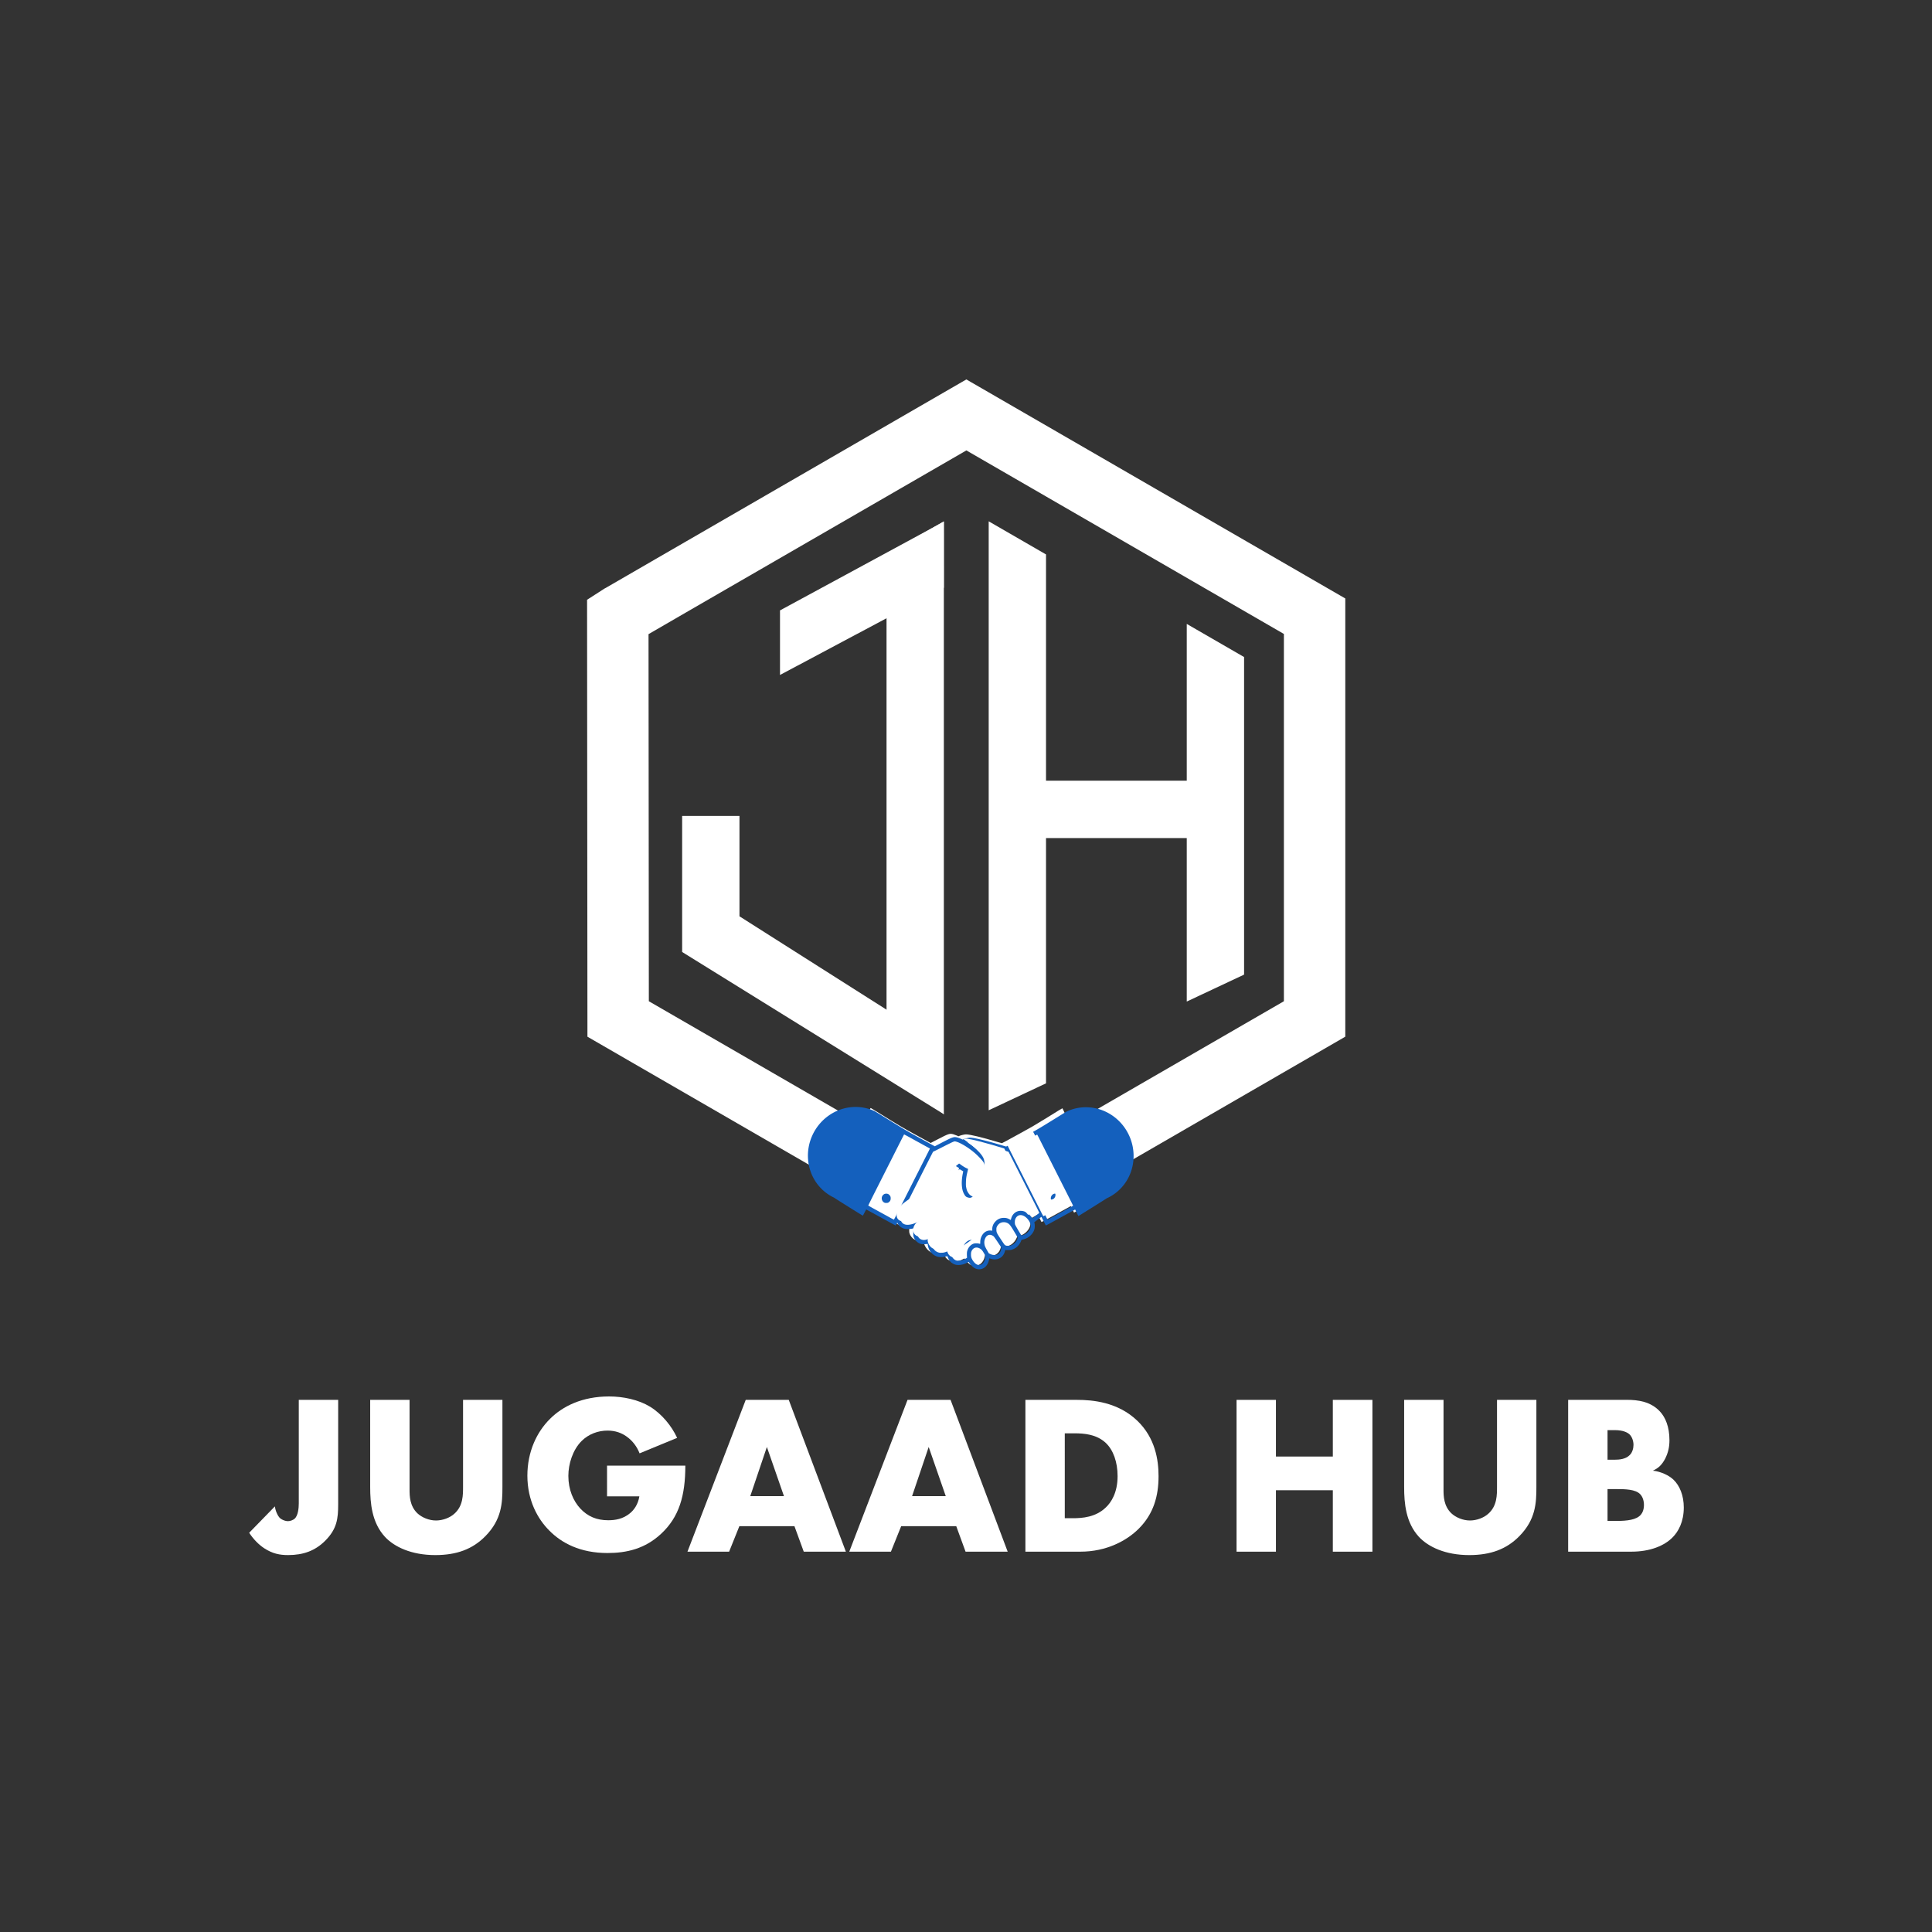 <?xml version="1.0" encoding="UTF-8" standalone="no"?>
<!-- Created with Inkscape (http://www.inkscape.org/) -->

<svg
   xmlns:dc="http://purl.org/dc/elements/1.1/"
   xmlns:cc="http://creativecommons.org/ns#"
   xmlns:rdf="http://www.w3.org/1999/02/22-rdf-syntax-ns#"
   xmlns:svg="http://www.w3.org/2000/svg"
   xmlns="http://www.w3.org/2000/svg"
   xmlns:sodipodi="http://sodipodi.sourceforge.net/DTD/sodipodi-0.dtd"
   xmlns:inkscape="http://www.inkscape.org/namespaces/inkscape"
   width="512"
   height="512"
   viewBox="0 0 135.467 135.467"
   version="1.1"
   id="svg8"
   inkscape:version="0.92.3 (2405546, 2018-03-11)"
   sodipodi:docname="logo-jugaadhub.svg"
   inkscape:export-filename="D:\Jugaad Hub\Mobile App\app_icon4a.png"
   inkscape:export-xdpi="96"
   inkscape:export-ydpi="96">
  <rect x="0" y="0" width="135.467" height="135.467" fill="#333333" stroke="none"/>
  <defs
     id="defs2">
    <inkscape:perspective
       sodipodi:type="inkscape:persp3d"
       inkscape:vp_x="0 : 160.625 : 1"
       inkscape:vp_y="0 : 1000 : 0"
       inkscape:vp_z="1250 : 160.625 : 1"
       inkscape:persp3d-origin="625 : 107.08333 : 1"
       id="perspective30" />
    <inkscape:perspective
       sodipodi:type="inkscape:persp3d"
       inkscape:vp_x="0 : 160.625 : 1"
       inkscape:vp_y="0 : 1000 : 0"
       inkscape:vp_z="1250 : 160.625 : 1"
       inkscape:persp3d-origin="625 : 107.08333 : 1"
       id="perspective30-0" />
    <inkscape:perspective
       id="perspective30-7"
       inkscape:persp3d-origin="625 : 107.08333 : 1"
       inkscape:vp_z="1250 : 160.625 : 1"
       inkscape:vp_y="0 : 1000 : 0"
       inkscape:vp_x="0 : 160.625 : 1"
       sodipodi:type="inkscape:persp3d" />
    <inkscape:perspective
       id="perspective30-0-4"
       inkscape:persp3d-origin="625 : 107.08333 : 1"
       inkscape:vp_z="1250 : 160.625 : 1"
       inkscape:vp_y="0 : 1000 : 0"
       inkscape:vp_x="0 : 160.625 : 1"
       sodipodi:type="inkscape:persp3d" />
  </defs>
  <sodipodi:namedview
     id="base"
     pagecolor="#ffffff"
     bordercolor="#666666"
     borderopacity="1.0"
     inkscape:pageopacity="0.0"
     inkscape:pageshadow="2"
     inkscape:zoom="0.88422593"
     inkscape:cx="264.55654"
     inkscape:cy="188.42633"
     inkscape:document-units="px"
     inkscape:current-layer="layer1"
     showgrid="false"
     units="px"
     inkscape:window-width="1600"
     inkscape:window-height="837"
     inkscape:window-x="-8"
     inkscape:window-y="-8"
     inkscape:window-maximized="1"
     showguides="false" />
  <g
     inkscape:label="Layer 1"
     inkscape:groupmode="layer"
     id="layer1"
     transform="translate(0,-161.533)">
    <g
       transform="translate(134.751,-44.104)"
       id="g4630" />
    <g
       aria-label="m"
       style="font-style:normal;font-weight:normal;font-size:47.341px;line-height:29.588px;font-family:sans-serif;letter-spacing:0px;word-spacing:0px;fill:#000000;fill-opacity:1;stroke:none;stroke-width:0.265"
       id="text4834"
       transform="translate(116.529,13.77)" />
    <g
       aria-label="m"
       style="font-style:normal;font-weight:normal;font-size:47.341px;line-height:29.588px;font-family:sans-serif;letter-spacing:0px;word-spacing:0px;fill:#75a12e;fill-opacity:1;stroke:none;stroke-width:0.269"
       id="g876"
       transform="matrix(-0.982,0.047,-0.047,-0.985,192.139,126.093)" />
    <g
       transform="matrix(0.959,0.047,0.532,-0.985,66.98,117.898)"
       id="g911"
       style="font-style:normal;font-weight:normal;font-size:47.341px;line-height:29.588px;font-family:sans-serif;letter-spacing:0px;word-spacing:0px;fill:#75a12e;fill-opacity:1;stroke:none;stroke-width:0.269"
       aria-label="m" />
    <path
       style="opacity:0;fill:#ffffff;fill-opacity:1;stroke:none;stroke-width:0.529;stroke-linecap:round;stroke-linejoin:miter;stroke-miterlimit:4;stroke-dasharray:none;stroke-opacity:1;paint-order:normal"
       d="m 26.458,161.533 h 82.55 c 14.658,0 26.458,11.8 26.458,26.458 v 82.55 c 0,14.658 -11.8,26.458 -26.458,26.458 H 26.458 C 11.8,297 1.5624995e-8,285.2 1.5624995e-8,270.542 V 187.992 C 1.5624995e-8,173.334 11.8,161.533 26.458,161.533 Z"
       id="rect872" />
    <g
       id="g896"
       transform="matrix(0.979,0,0,0.979,1.456,2.878)"
       style="stroke-width:1.022">
      <g
         style="stroke-width:1.089"
         transform="matrix(0.938,0,0,0.938,3.648,15.612)"
         id="g869">
        <path
           id="path1196"
           style="color:#000000;font-style:normal;font-variant:normal;font-weight:normal;font-stretch:normal;font-size:medium;line-height:normal;font-family:sans-serif;font-variant-ligatures:normal;font-variant-position:normal;font-variant-caps:normal;font-variant-numeric:normal;font-variant-alternates:normal;font-feature-settings:normal;text-indent:0;text-align:start;text-decoration:none;text-decoration-line:none;text-decoration-style:solid;text-decoration-color:#000000;letter-spacing:normal;word-spacing:normal;text-transform:none;writing-mode:lr-tb;direction:ltr;text-orientation:mixed;dominant-baseline:auto;baseline-shift:baseline;text-anchor:start;white-space:normal;shape-padding:0;clip-rule:nonzero;display:inline;overflow:visible;visibility:visible;opacity:1;isolation:auto;mix-blend-mode:normal;color-interpolation:sRGB;color-interpolation-filters:linearRGB;solid-color:#000000;solid-opacity:1;vector-effect:none;fill:#ffffff;fill-opacity:1;fill-rule:nonzero;stroke:none;stroke-width:1.441;stroke-linecap:butt;stroke-linejoin:miter;stroke-miterlimit:4;stroke-dasharray:none;stroke-dashoffset:0;stroke-opacity:1;color-rendering:auto;image-rendering:auto;shape-rendering:auto;text-rendering:auto;enable-background:accumulate"
           d="m 68.314,190.518 12.121,7.006 12.123,7.008 v 14.023 14.021 L 80.436,239.584 68.314,246.592 56.191,239.584 l -12.123,-7.008 -0.012,-14.01 -0.012,-14.018 c 0.012,-0.007 0.017,-0.01 0.029,-0.018 0.683,-0.396 1.663,-0.965 2.869,-1.662 2.411,-1.395 5.722,-3.308 9.35,-5.404 z m -0.002,-5.42 -0.33,0.191 -0.842,0.486 -13.191,7.625 c -3.628,2.097 -6.939,4.011 -9.352,5.406 -1.206,0.698 -2.187,1.266 -2.871,1.662 -0.342,0.198 -0.612,0.353 -0.797,0.461 -0.066,0.039 -0.109,0.064 -0.154,0.09 -0.023,0.011 -0.048,0.023 -0.055,0.027 -0.022,0.012 -0.029,0.017 -0.043,0.025 -0.027,0.017 -0.066,0.042 -0.131,0.084 l -0.303,0.195 -0.891,0.572 0.014,16.646 0.014,16.717 14.467,8.361 14.467,8.363 14.467,-8.363 14.465,-8.363 V 218.555 201.822 L 82.779,193.461 Z"
           inkscape:connector-curvature="0"
           inkscape:export-xdpi="480"
           inkscape:export-ydpi="480" />
        <g
           id="g1130"
           style="fill:#ffffff;fill-opacity:1;stroke-width:1.089"
           inkscape:export-xdpi="480"
           inkscape:export-ydpi="480">
          <path
             id="path1227"
             d="m 70.018,195.932 v 0.865 44.105 l 4.377,-2.057 v -40.385 z"
             style="color:#000000;font-style:normal;font-variant:normal;font-weight:normal;font-stretch:normal;font-size:medium;line-height:normal;font-family:sans-serif;font-variant-ligatures:normal;font-variant-position:normal;font-variant-caps:normal;font-variant-numeric:normal;font-variant-alternates:normal;font-feature-settings:normal;text-indent:0;text-align:start;text-decoration:none;text-decoration-line:none;text-decoration-style:solid;text-decoration-color:#000000;letter-spacing:normal;word-spacing:normal;text-transform:none;writing-mode:lr-tb;direction:ltr;text-orientation:mixed;dominant-baseline:auto;baseline-shift:baseline;text-anchor:start;white-space:normal;shape-padding:0;clip-rule:nonzero;display:inline;overflow:visible;visibility:visible;opacity:1;isolation:auto;mix-blend-mode:normal;color-interpolation:sRGB;color-interpolation-filters:linearRGB;solid-color:#000000;solid-opacity:1;vector-effect:none;fill:#ffffff;fill-opacity:1;fill-rule:nonzero;stroke:none;stroke-width:1.089;stroke-linecap:butt;stroke-linejoin:miter;stroke-miterlimit:4;stroke-dasharray:none;stroke-dashoffset:0;stroke-opacity:1;color-rendering:auto;image-rendering:auto;shape-rendering:auto;text-rendering:auto;enable-background:accumulate"
             inkscape:connector-curvature="0" />
          <path
             id="path1235"
             d="m 85.141,203.766 v 0.867 27.967 l 4.377,-2.057 v -24.248 z"
             style="color:#000000;font-style:normal;font-variant:normal;font-weight:normal;font-stretch:normal;font-size:medium;line-height:normal;font-family:sans-serif;font-variant-ligatures:normal;font-variant-position:normal;font-variant-caps:normal;font-variant-numeric:normal;font-variant-alternates:normal;font-feature-settings:normal;text-indent:0;text-align:start;text-decoration:none;text-decoration-line:none;text-decoration-style:solid;text-decoration-color:#000000;letter-spacing:normal;word-spacing:normal;text-transform:none;writing-mode:lr-tb;direction:ltr;text-orientation:mixed;dominant-baseline:auto;baseline-shift:baseline;text-anchor:start;white-space:normal;shape-padding:0;clip-rule:nonzero;display:inline;overflow:visible;visibility:visible;opacity:1;isolation:auto;mix-blend-mode:normal;color-interpolation:sRGB;color-interpolation-filters:linearRGB;solid-color:#000000;solid-opacity:1;vector-effect:none;fill:#ffffff;fill-opacity:1;fill-rule:nonzero;stroke:none;stroke-width:1.089;stroke-linecap:butt;stroke-linejoin:miter;stroke-miterlimit:4;stroke-dasharray:none;stroke-dashoffset:0;stroke-opacity:1;color-rendering:auto;image-rendering:auto;shape-rendering:auto;text-rendering:auto;enable-background:accumulate"
             inkscape:connector-curvature="0" />
          <path
             id="path1231"
             d="m 70.51,215.736 2.053,4.381 h 14.293 l 2.525,-4.381 h -0.865 z"
             style="color:#000000;font-style:normal;font-variant:normal;font-weight:normal;font-stretch:normal;font-size:medium;line-height:normal;font-family:sans-serif;font-variant-ligatures:normal;font-variant-position:normal;font-variant-caps:normal;font-variant-numeric:normal;font-variant-alternates:normal;font-feature-settings:normal;text-indent:0;text-align:start;text-decoration:none;text-decoration-line:none;text-decoration-style:solid;text-decoration-color:#000000;letter-spacing:normal;word-spacing:normal;text-transform:none;writing-mode:lr-tb;direction:ltr;text-orientation:mixed;dominant-baseline:auto;baseline-shift:baseline;text-anchor:start;white-space:normal;shape-padding:0;clip-rule:nonzero;display:inline;overflow:visible;visibility:visible;opacity:1;isolation:auto;mix-blend-mode:normal;color-interpolation:sRGB;color-interpolation-filters:linearRGB;solid-color:#000000;solid-opacity:1;vector-effect:none;fill:#ffffff;fill-opacity:1;fill-rule:nonzero;stroke:none;stroke-width:1.089;stroke-linecap:butt;stroke-linejoin:miter;stroke-miterlimit:4;stroke-dasharray:none;stroke-dashoffset:0;stroke-opacity:1;color-rendering:auto;image-rendering:auto;shape-rendering:auto;text-rendering:auto;enable-background:accumulate"
             inkscape:connector-curvature="0" />
          <path
             id="path1256"
             d="m 66.594,195.932 -0.752,0.434 -3.625,2.096 v 38.982 l 4.377,3.76 z"
             style="color:#000000;font-style:normal;font-variant:normal;font-weight:normal;font-stretch:normal;font-size:medium;line-height:normal;font-family:sans-serif;font-variant-ligatures:normal;font-variant-position:normal;font-variant-caps:normal;font-variant-numeric:normal;font-variant-alternates:normal;font-feature-settings:normal;text-indent:0;text-align:start;text-decoration:none;text-decoration-line:none;text-decoration-style:solid;text-decoration-color:#000000;letter-spacing:normal;word-spacing:normal;text-transform:none;writing-mode:lr-tb;direction:ltr;text-orientation:mixed;dominant-baseline:auto;baseline-shift:baseline;text-anchor:start;white-space:normal;shape-padding:0;clip-rule:nonzero;display:inline;overflow:visible;visibility:visible;opacity:1;isolation:auto;mix-blend-mode:normal;color-interpolation:sRGB;color-interpolation-filters:linearRGB;solid-color:#000000;solid-opacity:1;vector-effect:none;fill:#ffffff;fill-opacity:1;fill-rule:nonzero;stroke:none;stroke-width:1.089;stroke-linecap:butt;stroke-linejoin:miter;stroke-miterlimit:4;stroke-dasharray:none;stroke-dashoffset:0;stroke-opacity:1;color-rendering:auto;image-rendering:auto;shape-rendering:auto;text-rendering:auto;enable-background:accumulate"
             inkscape:connector-curvature="0" />
          <path
             id="path1252"
             d="m 66.592,195.959 -0.738,0.398 -11.771,6.377 v 4.93 l 12.512,-6.662 z"
             style="color:#000000;font-style:normal;font-variant:normal;font-weight:normal;font-stretch:normal;font-size:medium;line-height:normal;font-family:sans-serif;font-variant-ligatures:normal;font-variant-position:normal;font-variant-caps:normal;font-variant-numeric:normal;font-variant-alternates:normal;font-feature-settings:normal;text-indent:0;text-align:start;text-decoration:none;text-decoration-line:none;text-decoration-style:solid;text-decoration-color:#000000;letter-spacing:normal;word-spacing:normal;text-transform:none;writing-mode:lr-tb;direction:ltr;text-orientation:mixed;dominant-baseline:auto;baseline-shift:baseline;text-anchor:start;white-space:normal;shape-padding:0;clip-rule:nonzero;display:inline;overflow:visible;visibility:visible;opacity:1;isolation:auto;mix-blend-mode:normal;color-interpolation:sRGB;color-interpolation-filters:linearRGB;solid-color:#000000;solid-opacity:1;vector-effect:none;fill:#ffffff;fill-opacity:1;fill-rule:nonzero;stroke:none;stroke-width:1.089;stroke-linecap:butt;stroke-linejoin:miter;stroke-miterlimit:4;stroke-dasharray:none;stroke-dashoffset:0;stroke-opacity:1;color-rendering:auto;image-rendering:auto;shape-rendering:auto;text-rendering:auto;enable-background:accumulate"
             inkscape:connector-curvature="0" />
          <path
             sodipodi:nodetypes="ccccc"
             inkscape:connector-curvature="0"
             id="path1264"
             d="m 46.611,228.816 19.982,12.387 -1.188,-5.959 -14.432,-9.162 z"
             style="color:#000000;font-style:normal;font-variant:normal;font-weight:normal;font-stretch:normal;font-size:medium;line-height:normal;font-family:sans-serif;font-variant-ligatures:normal;font-variant-position:normal;font-variant-caps:normal;font-variant-numeric:normal;font-variant-alternates:normal;font-feature-settings:normal;text-indent:0;text-align:start;text-decoration:none;text-decoration-line:none;text-decoration-style:solid;text-decoration-color:#000000;letter-spacing:normal;word-spacing:normal;text-transform:none;writing-mode:lr-tb;direction:ltr;text-orientation:mixed;dominant-baseline:auto;baseline-shift:baseline;text-anchor:start;white-space:normal;shape-padding:0;clip-rule:nonzero;display:inline;overflow:visible;visibility:visible;opacity:1;isolation:auto;mix-blend-mode:normal;color-interpolation:sRGB;color-interpolation-filters:linearRGB;solid-color:#000000;solid-opacity:1;vector-effect:none;fill:#ffffff;fill-opacity:1;fill-rule:nonzero;stroke:none;stroke-width:1.089;stroke-linecap:butt;stroke-linejoin:miter;stroke-miterlimit:4;stroke-dasharray:none;stroke-dashoffset:0;stroke-opacity:1;color-rendering:auto;image-rendering:auto;shape-rendering:auto;text-rendering:auto;enable-background:accumulate" />
          <path
             id="path1260"
             d="m 46.611,218.428 v 0.5 9.889 h 4.377 v -10.389 z"
             style="color:#000000;font-style:normal;font-variant:normal;font-weight:normal;font-stretch:normal;font-size:medium;line-height:normal;font-family:sans-serif;font-variant-ligatures:normal;font-variant-position:normal;font-variant-caps:normal;font-variant-numeric:normal;font-variant-alternates:normal;font-feature-settings:normal;text-indent:0;text-align:start;text-decoration:none;text-decoration-line:none;text-decoration-style:solid;text-decoration-color:#000000;letter-spacing:normal;word-spacing:normal;text-transform:none;writing-mode:lr-tb;direction:ltr;text-orientation:mixed;dominant-baseline:auto;baseline-shift:baseline;text-anchor:start;white-space:normal;shape-padding:0;clip-rule:nonzero;display:inline;overflow:visible;visibility:visible;opacity:1;isolation:auto;mix-blend-mode:normal;color-interpolation:sRGB;color-interpolation-filters:linearRGB;solid-color:#000000;solid-opacity:1;vector-effect:none;fill:#ffffff;fill-opacity:1;fill-rule:nonzero;stroke:none;stroke-width:1.089;stroke-linecap:butt;stroke-linejoin:miter;stroke-miterlimit:4;stroke-dasharray:none;stroke-dashoffset:0;stroke-opacity:1;color-rendering:auto;image-rendering:auto;shape-rendering:auto;text-rendering:auto;enable-background:accumulate"
             inkscape:connector-curvature="0" />
        </g>
        <g
           inkscape:export-ydpi="480"
           inkscape:export-xdpi="480"
           style="stroke-width:4.39"
           id="g1486"
           transform="matrix(0.248,0,0,0.248,-135.529,77.1)">
          <path
             inkscape:connector-curvature="0"
             id="path1478"
             d="m 792.509,659.8 c -0.056,-0.022 -0.195,0.22 -0.482,0.84 -0.222,0.48 -0.84,1.804 -1.375,2.94 -0.535,1.136 -1.388,2.955 -1.895,4.042 -0.507,1.088 -1.272,2.721 -1.699,3.631 -0.427,0.909 -0.923,1.972 -1.103,2.362 -0.179,0.389 -0.716,1.533 -1.191,2.539 -0.475,1.006 -0.996,2.122 -1.16,2.479 -0.164,0.357 -0.687,1.473 -1.16,2.479 -1.735,3.691 -2.437,5.206 -2.434,5.259 0.003,0.054 8.66,5.469 8.792,5.501 0.039,0.015 0.278,-0.39 0.551,-0.929 0.265,-0.52 0.502,-0.947 0.525,-0.947 0.022,-1.8e-4 1.745,0.934 3.823,2.075 2.078,1.141 4.086,2.242 4.463,2.449 0.376,0.207 0.705,0.376 0.735,0.376 0.025,-3.7e-4 0.154,-0.202 0.278,-0.446 l 0.224,-0.445 0.166,0.341 c 0.367,0.758 1.195,1.367 2.155,1.585 0.572,0.13 1.77,0.093 2.426,-0.077 0.241,-0.063 0.44,-0.11 0.44,-0.103 0,0.007 -0.057,0.17 -0.125,0.362 -0.105,0.297 -0.125,0.471 -0.127,1.175 -0.002,0.763 0.015,0.858 0.153,1.232 0.396,1.042 1.21,1.793 2.254,2.076 0.284,0.078 0.514,0.091 1.044,0.067 0.374,-0.015 0.75,-0.051 0.836,-0.072 0.146,-0.039 0.156,-0.025 0.156,0.164 0,0.33 0.203,1.062 0.418,1.505 0.393,0.813 1.084,1.546 1.814,1.921 0.619,0.319 0.955,0.406 1.704,0.437 0.673,0.025 0.785,0.015 1.985,-0.26 0.099,-0.018 0.142,0.036 0.274,0.388 0.189,0.5 0.61,1.143 0.964,1.467 0.345,0.316 0.952,0.642 1.399,0.752 1.009,0.248 2.4,0.015 3.49,-0.594 0.257,-0.142 0.486,-0.258 0.51,-0.258 0.022,0 0.117,0.12 0.207,0.267 0.25,0.412 0.988,1.203 1.358,1.453 0.393,0.266 0.844,0.45 1.247,0.511 l -0.002,-0.003 c 1.635,0.248 3.034,-0.882 3.448,-2.785 l 0.118,-0.544 0.458,0.138 c 2.033,0.614 3.843,-0.356 4.338,-2.326 l 0.101,-0.403 0.218,0.029 c 0.385,0.052 1.343,0.018 1.607,-0.052 0.493,-0.138 1.018,-0.372 1.368,-0.607 0.709,-0.478 1.363,-1.31 1.671,-2.129 0.133,-0.354 0.167,-0.399 0.302,-0.399 0.309,0 1.037,-0.24 1.526,-0.502 1.148,-0.618 2.029,-1.698 2.29,-2.806 0.115,-0.478 0.121,-1.28 0.015,-1.71 -0.044,-0.178 -0.078,-0.328 -0.071,-0.331 0.007,-0.003 0.493,-0.382 1.084,-0.84 0.591,-0.459 1.093,-0.814 1.113,-0.79 0.018,0.022 0.327,0.614 0.678,1.312 0.351,0.698 0.645,1.283 0.659,1.297 0.025,0.036 0.842,-0.396 2.989,-1.578 0.935,-0.514 2.516,-1.383 3.513,-1.928 0.997,-0.546 1.968,-1.083 2.16,-1.193 l 0.35,-0.199 0.494,0.988 c 0.271,0.544 0.5,0.998 0.513,1.012 0.015,0.015 0.167,-0.069 0.347,-0.183 0.179,-0.115 2.167,-1.356 4.418,-2.759 2.251,-1.403 4.092,-2.571 4.092,-2.599 0,-0.025 -0.844,-1.852 -1.876,-4.055 -1.032,-2.203 -2.124,-4.535 -2.427,-5.185 -0.303,-0.649 -1.335,-2.855 -2.294,-4.901 -0.959,-2.045 -1.954,-4.17 -2.211,-4.722 -0.256,-0.552 -1.072,-2.292 -1.812,-3.867 -0.74,-1.575 -1.444,-3.083 -1.564,-3.35 -0.121,-0.268 -0.246,-0.486 -0.281,-0.486 -0.036,0 -0.525,0.288 -1.091,0.64 -0.566,0.352 -2.557,1.583 -4.426,2.736 -2.952,1.822 -4.06,2.466 -7.152,4.158 -0.319,0.175 -0.841,0.461 -1.16,0.636 -3.296,1.813 -4.705,2.573 -4.77,2.573 -0.043,0 -0.557,-0.144 -1.144,-0.32 -5.023,-1.508 -8.702,-2.396 -9.916,-2.394 -0.437,5.5e-4 -1.394,0.213 -1.95,0.432 l -0.378,0.149 -0.524,-0.235 c -0.288,-0.129 -0.754,-0.3 -1.037,-0.379 -1.12,-0.313 -1.4,-0.222 -4.945,1.616 l -2.049,1.063 -4.435,-2.432 c -4.617,-2.533 -4.236,-2.308 -12.544,-7.452 -0.753,-0.466 -1.406,-0.861 -1.449,-0.878 z"
             style="fill:#ffffff;stroke-width:4.39" />
          <path
             style="fill:#1460bd;fill-opacity:1;stroke-width:16.591"
             d="m 2971.691,2390.207 a 53.644,55.514 25.409 0 0 -30.506,10.396 53.644,55.514 25.409 0 0 -23.418,50.736 53.644,55.514 25.409 0 0 30.314,44.277 c 0,0 -0.01,0.023 -0.01,0.023 0.011,0.203 32.728,20.68 33.227,20.789 0.151,0.035 1.048,-1.475 2.084,-3.512 1,-1.966 1.904,-3.576 1.986,-3.576 0.093,-4e-4 6.595,3.526 14.449,7.838 7.854,4.311 15.445,8.479 16.867,9.26 1.423,0.781 2.674,1.419 2.783,1.418 0.108,0 0.576,-0.76 1.043,-1.685 l 0.848,-1.682 0.627,1.293 c 1.388,2.864 4.517,5.166 8.146,5.99 2.161,0.492 6.693,0.344 9.17,-0.299 0.911,-0.236 1.66,-0.409 1.66,-0.383 0,0.025 -0.21,0.639 -0.469,1.363 -0.407,1.122 -0.471,1.783 -0.475,4.441 -0.01,2.884 0.038,3.242 0.578,4.658 1.498,3.939 4.575,6.772 8.52,7.842 1.072,0.308 1.938,0.336 3.941,0.254 1.413,-0.069 2.833,-0.205 3.158,-0.273 0.534,-0.144 0.59,-0.11 0.59,0.619 0,1.246 0.769,4.019 1.578,5.695 1.485,3.074 4.097,5.839 6.855,7.258 2.341,1.205 3.61,1.545 6.443,1.654 2.542,0.111 2.969,0.052 7.506,-0.984 0.374,-0.086 0.529,0.133 1.027,1.463 0.711,1.888 2.31,4.323 3.648,5.549 1.303,1.195 3.595,2.429 5.285,2.844 3.813,0.936 9.075,0.042 13.195,-2.246 0.972,-0.54 1.844,-0.981 1.926,-0.981 0.089,0 0.436,0.458 0.775,1.014 0.944,1.558 3.739,4.545 5.135,5.488 1.484,1.002 3.184,1.697 4.707,1.93 l -0.012,0.01 c 6.181,0.937 11.465,-3.33 13.031,-10.524 l 0.449,-2.059 1.73,0.521 c 7.683,2.321 14.524,-1.346 16.393,-8.791 l 0.381,-1.525 0.828,0.109 c 1.453,0.196 5.077,0.075 6.072,-0.203 1.864,-0.52 3.847,-1.401 5.17,-2.291 2.681,-1.806 5.151,-4.955 6.316,-8.049 0.503,-1.335 0.63,-1.506 1.141,-1.506 1.169,0 3.92,-0.907 5.768,-1.902 4.338,-2.335 7.67,-6.415 8.658,-10.605 0.438,-1.808 0.46,-4.838 0.055,-6.463 -0.172,-0.674 -0.294,-1.237 -0.268,-1.248 0.02,-0.014 1.862,-1.442 4.094,-3.176 2.232,-1.734 4.139,-3.071 4.207,-2.988 0.082,0.091 1.235,2.325 2.561,4.963 1.325,2.639 2.435,4.844 2.49,4.899 0.102,0.13 3.187,-1.497 11.301,-5.963 3.532,-1.944 9.504,-5.221 13.271,-7.283 3.768,-2.062 7.444,-4.091 8.17,-4.506 l 1.32,-0.758 1.867,3.738 c 1.026,2.056 1.885,3.771 1.94,3.826 0.041,0.049 0.632,-0.262 1.31,-0.693 0.679,-0.432 8.193,-5.123 16.699,-10.426 7.617,-4.748 13.707,-8.614 14.957,-9.477 17.582,-7.891 29.418,-24.929 31.008,-44.633 1.591,-19.745 -7.353,-39.123 -23.418,-50.736 -8.993,-6.5 -19.626,-10.124 -30.506,-10.396 v 0 c -8.222,-0.206 -16.331,1.509 -23.709,5.014 l 0.01,0.012 c -0.153,0.016 -1.981,1.086 -4.104,2.406 -2.139,1.331 -9.669,5.984 -16.732,10.342 -11.159,6.884 -15.34,9.316 -27.025,15.713 -1.207,0.661 -3.182,1.743 -4.389,2.406 -12.459,6.852 -17.784,9.727 -18.027,9.727 -0.159,0 -2.104,-0.547 -4.322,-1.213 -18.984,-5.698 -32.893,-9.058 -37.478,-9.051 -1.651,0 -5.264,0.803 -7.369,1.633 l -1.424,0.563 -1.98,-0.889 c -1.089,-0.489 -2.854,-1.135 -3.924,-1.434 -4.234,-1.182 -5.287,-0.838 -18.686,6.106 l -7.748,4.016 -16.762,-9.195 c -17.45,-9.574 -16.009,-8.717 -47.41,-28.162 -2.811,-1.742 -5.188,-3.181 -5.406,-3.283 l 0.016,-0.031 a 53.644,55.514 25.409 0 0 -23.707,-5.014 z m 57.609,31.928 c 0.069,-0.074 6.138,3.146 8.984,4.769 0.707,0.403 5.715,3.162 11.131,6.131 5.416,2.969 9.848,5.398 9.902,5.453 0.031,0.03 -1.109,2.355 -2.533,5.166 -1.424,2.81 -3.171,6.265 -3.883,7.676 -1.882,3.732 -3.266,6.479 -5.736,11.379 -1.206,2.393 -2.504,4.954 -2.885,5.689 -0.381,0.736 -3.224,6.359 -6.318,12.494 -7.878,15.621 -15.486,30.672 -18.129,35.865 -1.234,2.424 -2.316,4.403 -2.385,4.4 -0.078,0 -1.78,-0.914 -3.781,-2.023 -2.002,-1.111 -5.181,-2.863 -7.064,-3.891 -13.127,-7.165 -18.838,-10.344 -18.893,-10.539 -0.039,-0.123 3.653,-7.589 8.205,-16.592 4.552,-9.003 9.818,-19.431 11.703,-23.174 1.886,-3.743 3.743,-7.409 4.125,-8.145 0.382,-0.736 2.309,-4.55 4.283,-8.476 4.916,-9.777 13.191,-26.102 13.274,-26.184 z m 154.578,0.195 c 0.1,0 0.769,1.181 1.488,2.621 0.719,1.439 8.992,17.827 18.385,36.418 9.393,18.591 18.183,35.992 19.533,38.668 1.351,2.676 2.434,4.883 2.379,4.938 -0.042,0.04 -1.859,1.052 -4.037,2.246 -2.178,1.194 -4.728,2.598 -5.672,3.121 -0.942,0.523 -5.663,3.117 -10.49,5.762 -4.827,2.645 -8.932,4.879 -9.125,4.947 -0.277,0.111 -0.684,-0.525 -1.949,-3.053 -0.879,-1.756 -4.467,-8.865 -7.973,-15.799 -9.508,-18.801 -18.677,-36.955 -20.514,-40.607 -0.895,-1.779 -3.889,-7.701 -6.652,-13.16 -2.763,-5.46 -5.011,-9.946 -4.984,-9.957 0.294,-0.234 29.474,-16.147 29.611,-16.145 z m -95.748,7.869 v 0 c 0.4,-0.028 0.773,0.064 1.516,0.248 5.495,1.365 15.925,7.889 23.236,14.533 2.617,2.378 6.805,6.78 7.947,8.355 2.168,2.988 2.488,5.688 1.264,10.684 -0.584,2.383 -1.403,4.767 -3.647,10.623 -1.034,2.7 -2.607,7.128 -3.49,9.842 -2.641,8.092 -3.606,10.127 -4.805,10.127 -0.81,0 -2.934,-1.091 -4.252,-2.182 -1.174,-0.972 -2.725,-3.247 -3.459,-5.078 -0.249,-0.619 -0.657,-2.174 -0.912,-3.459 -0.412,-2.033 -0.439,-2.835 -0.357,-6.238 0.113,-4.274 0.491,-6.843 1.789,-12.223 0.425,-1.753 0.746,-3.193 0.691,-3.248 -0.044,-0.031 -0.78,-0.373 -1.635,-0.76 -1.99,-0.897 -5.07,-2.795 -7.104,-4.377 -0.962,-0.746 -1.673,-1.162 -1.82,-1.053 -0.124,0.102 -4.705,3.779 -10.18,8.17 -5.474,4.391 -10.964,8.803 -12.201,9.805 -2.078,1.683 -5.774,4.24 -18.73,12.957 -2.708,1.822 -7.668,5.225 -11.024,7.562 -7.235,5.042 -6.637,4.628 -6.637,4.481 0,-0.142 -0.534,0.921 16.154,-32.135 6.691,-13.252 12.3,-24.262 12.465,-24.461 0.164,-0.203 0.751,-0.539 1.305,-0.75 0.554,-0.211 5.389,-2.627 10.746,-5.369 5.357,-2.741 10.509,-5.251 11.453,-5.58 0.856,-0.298 1.283,-0.448 1.684,-0.477 z m 17.934,0.645 c 1.419,-0.037 3.272,0.264 7.129,1.076 6.208,1.306 22.499,5.773 34.678,9.51 l 2.783,0.856 1.67,3.228 c 0.918,1.775 2.398,4.683 3.291,6.463 0.893,1.779 2.033,4.036 2.535,5.019 1.074,2.102 9.658,19.094 15.895,31.459 2.414,4.786 6.213,12.301 8.443,16.703 2.23,4.402 3.973,8.091 3.877,8.188 -0.098,0.101 -1.91,1.542 -4.029,3.205 l -3.853,3.023 -0.531,-0.725 c -1.09,-1.479 -3.575,-4.036 -4.82,-4.959 -2.832,-2.103 -5.404,-3.014 -8.5,-3.014 -5.103,0 -9.38,3.489 -10.871,8.873 l -0.482,1.748 -1.75,-0.914 c -2.181,-1.141 -3.732,-1.514 -6.33,-1.518 -3.844,-0.01 -6.983,1.319 -9.643,4.078 -2.589,2.685 -3.832,5.71 -3.84,9.342 0,1.332 -0.061,1.616 -0.309,1.52 -0.883,-0.34 -2.91,-0.372 -4.354,-0.055 -3.453,0.759 -6.155,3.121 -7.867,6.879 -0.924,2.031 -1.379,4.19 -1.383,6.592 0,1.012 -0.082,1.838 -0.164,1.834 -0.088,-0.01 -0.739,-0.155 -1.445,-0.332 -1.488,-0.364 -4.081,-0.407 -5.436,-0.082 -3.546,0.852 -6.759,4.209 -7.996,8.354 -0.366,1.227 -0.467,2.135 -0.475,4.238 0,1.472 0.08,2.984 0.148,3.357 0.145,0.671 0.124,0.691 -2.035,1.842 -1.199,0.641 -2.855,1.371 -3.678,1.621 l -0.021,-0.023 c -1.7,0.508 -5.149,0.746 -6.369,0.426 -2.72,-0.719 -4.894,-2.968 -5.943,-6.144 -0.233,-0.708 -0.424,-1.3 -0.424,-1.326 0,-0.022 5.96,-4.18 13.244,-9.24 8.803,-6.116 13.322,-9.386 13.486,-9.752 0.408,-0.935 0.29,-1.995 -0.307,-2.736 -0.574,-0.72 -1.649,-1.074 -2.424,-0.816 -0.241,0.08 -6.669,4.463 -14.283,9.74 -12.48,8.65 -14.026,9.659 -15.689,10.24 -4.71,1.645 -8.538,1.385 -11.69,-0.795 -3.008,-2.081 -5.18,-6.596 -4.719,-9.809 0.11,-0.767 0.303,-1.124 0.826,-1.535 0.376,-0.294 3.958,-2.64 7.961,-5.211 6.306,-4.05 11.62,-7.482 20.836,-13.457 1.317,-0.854 2.336,-1.678 2.516,-2.037 0.848,-1.692 -0.289,-3.615 -2.139,-3.615 -0.74,0 -0.643,-0.059 -15.649,9.648 -14.167,9.166 -17.149,11.052 -18.467,11.678 -4.03,1.913 -7.919,1.643 -10.404,-0.725 -4.168,-3.97 -2.876,-10.959 2.855,-15.449 0.699,-0.547 6.645,-4.439 13.215,-8.646 6.57,-4.208 13.179,-8.445 14.688,-9.418 2.084,-1.341 2.823,-1.942 3.078,-2.502 0.745,-1.627 -0.374,-3.461 -2.111,-3.461 -0.726,0 -1.502,0.414 -4.961,2.648 -8.275,5.346 -24.683,15.825 -25.826,16.496 -1.752,1.028 -5.359,2.629 -7.627,3.387 -7.407,2.473 -12.532,1.406 -14.459,-3.01 -0.71,-1.653 -0.659,-4.497 0.137,-6.916 1.287,-3.915 3.344,-6.755 6.977,-9.631 3.961,-3.135 13.408,-9.737 25.902,-18.104 13.181,-8.826 16.483,-11.209 27.391,-19.766 4.057,-3.183 7.463,-5.784 7.6,-5.781 0.122,0 1.088,0.543 2.148,1.197 1.06,0.657 1.946,1.198 1.957,1.205 0.012,0.01 -0.202,1.114 -0.48,2.465 -1.474,7.127 -1.598,13.87 -0.359,19.076 1.188,4.991 4.362,9.398 8.301,11.527 3.395,1.834 5.595,2.078 7.531,0.83 2.195,-1.414 3.678,-4.302 6.283,-12.246 0.966,-2.945 2.663,-7.744 3.772,-10.666 2.265,-5.974 3.068,-8.417 3.824,-11.625 1.721,-7.316 0.496,-11.353 -5.391,-17.768 -4.111,-4.479 -10.375,-9.795 -15.838,-13.439 -1.328,-0.885 -2.418,-1.689 -2.422,-1.758 0,-0.082 0.663,-0.276 1.484,-0.424 0.434,-0.08 0.859,-0.131 1.332,-0.142 z m 98.871,60.041 c -1.485,-0.01 -2.861,0.659 -3.908,1.934 -1.33,1.621 -1.618,3.951 -0.725,5.922 0.577,1.274 1.19,1.931 2.393,2.557 1.276,0.664 3.345,0.614 4.742,-0.113 4.207,-2.184 3.569,-8.671 -0.988,-10.061 -0.511,-0.156 -1.019,-0.235 -1.514,-0.238 z m -196.299,0.062 c -1.661,0 -2.722,0.47 -3.898,1.734 -2.412,2.591 -1.556,7.087 1.65,8.664 0.656,0.304 1.241,0.414 2.498,0.359 1.429,-0.055 1.763,-0.152 2.562,-0.738 1.525,-1.117 2.193,-2.312 2.289,-4.109 0.101,-1.879 -0.205,-2.922 -1.205,-4.072 -1.142,-1.317 -2.24,-1.835 -3.897,-1.836 z m 156.414,24.908 v 0 c 1.734,0.096 3.619,0.856 5.482,2.316 3.457,2.71 5.928,7.081 5.928,10.49 0,3.906 -3.536,8.362 -8.01,10.096 -0.598,0.233 -1.491,0.508 -1.982,0.576 -0.789,0.137 -0.932,0.092 -1.209,-0.365 -4.227,-6.979 -6.804,-11.486 -7.01,-12.262 -0.422,-1.593 -0.325,-4.574 0.191,-5.967 1.25,-3.361 3.72,-5.046 6.609,-4.887 z m -19.6,8.225 v 0 c 1.712,0.051 3.422,0.556 4.842,1.508 1.899,1.273 2.965,2.722 7.074,9.623 3.929,6.602 4.042,6.823 3.846,7.586 -1.018,3.931 -4.588,7.574 -8.297,8.463 -0.869,0.192 -4.07,0.308 -4.602,0.137 -2.177,-0.68 -1.703,-0.147 -6.334,-7.104 -5.036,-7.565 -5.399,-8.347 -5.426,-11.535 -0.011,-1.873 0.056,-2.277 0.586,-3.459 0.662,-1.48 2.154,-3.196 3.469,-4.002 1.42,-0.868 3.132,-1.271 4.844,-1.221 z m -16.664,14.668 v 0 c 0.906,-0.026 1.858,0.196 2.826,0.685 0.707,0.357 1.546,0.888 1.865,1.174 0.32,0.287 2.419,3.282 4.666,6.656 l 4.086,6.135 -0.109,1.369 c -0.283,3.619 -2.093,6.239 -4.912,7.111 -1.343,0.409 -4.162,0.4 -5.682,-0.025 -0.634,-0.177 -1.746,-0.618 -2.471,-0.979 l -1.318,-0.654 -1.988,-3.447 c -1.094,-1.896 -2.233,-4.136 -2.531,-4.976 -0.716,-2.024 -0.888,-4.801 -0.418,-6.711 0.974,-3.959 3.265,-6.264 5.982,-6.342 z m -15.531,14.805 v 0 c 1.505,-0.057 3.134,0.433 4.721,1.518 1.658,1.132 2.287,1.899 4.08,4.967 1.475,2.572 1.532,2.652 1.529,4.127 -0.01,3.966 -1.782,7.622 -4.385,9.035 -0.582,0.314 -1.369,0.486 -2.461,0.541 -1.413,0.066 -1.759,0 -2.891,-0.56 -1.732,-0.86 -3.293,-2.385 -4.689,-4.576 -1.635,-2.569 -2.121,-4.164 -2.113,-6.953 0.01,-1.736 0.112,-2.509 0.471,-3.492 1.065,-2.903 3.232,-4.515 5.74,-4.609 z"
             transform="matrix(0.265,0,0,0.265,0,26.067)"
             id="path1480"
             inkscape:connector-curvature="0" />
          <path
             inkscape:connector-curvature="0"
             id="path1482"
             d="m 819.341,705.584 c 0.218,-0.066 0.656,-0.259 0.973,-0.429 0.571,-0.304 0.576,-0.31 0.538,-0.487 -0.018,-0.099 -0.039,-0.498 -0.039,-0.888 0.002,-0.556 0.029,-0.797 0.126,-1.122 0.327,-1.097 1.177,-1.985 2.116,-2.21 0.358,-0.086 1.044,-0.075 1.438,0.022 0.187,0.047 0.359,0.086 0.382,0.088 0.022,10e-4 0.043,-0.217 0.043,-0.485 10e-4,-0.635 0.121,-1.207 0.366,-1.744 0.453,-0.994 1.168,-1.62 2.082,-1.82 0.382,-0.084 0.918,-0.075 1.152,0.015 0.066,0.025 0.082,-0.049 0.082,-0.402 0.002,-0.961 0.331,-1.762 1.016,-2.472 0.704,-0.73 1.535,-1.081 2.552,-1.079 0.687,10e-4 1.098,0.1 1.675,0.402 l 0.463,0.242 0.128,-0.463 c 0.395,-1.424 1.526,-2.348 2.876,-2.348 0.819,0 1.5,0.241 2.249,0.797 0.329,0.244 0.987,0.921 1.275,1.312 l 0.141,0.191 1.019,-0.8 c 0.561,-0.44 1.041,-0.822 1.066,-0.848 0.025,-0.025 -0.436,-1.002 -1.026,-2.166 -0.59,-1.165 -1.595,-3.154 -2.234,-4.42 -1.65,-3.272 -3.922,-7.767 -4.206,-8.323 -0.133,-0.26 -0.434,-0.857 -0.671,-1.328 -0.236,-0.471 -0.628,-1.24 -0.871,-1.71 l -0.442,-0.854 -0.736,-0.226 c -3.222,-0.989 -7.533,-2.171 -9.175,-2.516 -1.361,-0.287 -1.779,-0.332 -2.239,-0.247 -0.217,0.039 -0.394,0.091 -0.393,0.112 10e-4,0.018 0.29,0.231 0.641,0.465 1.445,0.964 3.103,2.37 4.191,3.555 1.558,1.697 1.882,2.765 1.426,4.701 -0.2,0.849 -0.413,1.495 -1.012,3.076 -0.293,0.773 -0.742,2.043 -0.998,2.822 -0.689,2.102 -1.081,2.866 -1.662,3.24 -0.512,0.33 -1.095,0.266 -1.993,-0.22 -1.042,-0.564 -1.882,-1.729 -2.196,-3.05 -0.328,-1.377 -0.295,-3.162 0.095,-5.047 0.074,-0.357 0.13,-0.651 0.127,-0.652 -0.003,-0.002 -0.237,-0.145 -0.518,-0.319 -0.28,-0.173 -0.536,-0.316 -0.569,-0.317 -0.036,-6.5e-4 -0.937,0.687 -2.011,1.529 -2.886,2.264 -3.76,2.894 -7.247,5.229 -3.306,2.214 -5.805,3.96 -6.853,4.79 -0.961,0.761 -1.506,1.512 -1.846,2.548 -0.211,0.64 -0.224,1.393 -0.036,1.83 0.51,1.168 1.866,1.451 3.826,0.796 0.6,-0.2 1.555,-0.624 2.018,-0.896 0.303,-0.178 4.644,-2.951 6.833,-4.365 0.915,-0.591 1.12,-0.701 1.312,-0.701 0.46,0 0.756,0.485 0.559,0.916 -0.067,0.148 -0.263,0.307 -0.815,0.662 -0.399,0.257 -2.148,1.378 -3.886,2.492 -1.738,1.113 -3.312,2.143 -3.497,2.288 -1.516,1.188 -1.858,3.037 -0.756,4.088 0.658,0.626 1.687,0.698 2.753,0.192 0.349,-0.166 1.138,-0.664 4.886,-3.09 3.97,-2.569 3.944,-2.553 4.14,-2.553 0.489,0 0.79,0.509 0.566,0.956 -0.048,0.095 -0.317,0.313 -0.666,0.539 -2.438,1.581 -3.845,2.489 -5.513,3.561 -1.059,0.68 -2.007,1.301 -2.106,1.379 -0.138,0.109 -0.19,0.203 -0.219,0.406 -0.122,0.85 0.452,2.045 1.248,2.595 0.834,0.577 1.847,0.646 3.093,0.211 0.44,-0.154 0.849,-0.421 4.151,-2.709 2.015,-1.396 3.715,-2.556 3.779,-2.577 0.205,-0.068 0.489,0.025 0.641,0.216 0.158,0.196 0.19,0.476 0.082,0.724 -0.043,0.097 -1.239,0.962 -3.568,2.58 -1.927,1.339 -3.504,2.439 -3.504,2.445 0,0.007 0.05,0.163 0.112,0.351 0.278,0.841 0.853,1.435 1.573,1.626 0.323,0.085 1.235,0.022 1.685,-0.113 z"
             style="fill:#ffffff;fill-opacity:1;stroke-width:4.39" />
          <path
             inkscape:connector-curvature="0"
             d="m 847.38,687.868 c -0.319,-0.166 -0.48,-0.339 -0.633,-0.676 -0.236,-0.521 -0.16,-1.138 0.192,-1.567 0.369,-0.45 0.894,-0.614 1.435,-0.449 1.206,0.368 1.375,2.084 0.262,2.662 -0.37,0.192 -0.918,0.205 -1.255,0.029 z m 0.733,3.918 c 1.277,-0.7 2.526,-1.386 2.775,-1.524 0.25,-0.138 0.925,-0.51 1.501,-0.826 0.576,-0.316 1.057,-0.583 1.068,-0.594 0.015,-0.015 -0.272,-0.599 -0.629,-1.307 -0.357,-0.708 -2.683,-5.312 -5.168,-10.231 -2.485,-4.919 -4.674,-9.255 -4.864,-9.636 -0.19,-0.381 -0.367,-0.693 -0.394,-0.694 -0.036,-7.6e-4 -7.757,4.21 -7.835,4.272 -0.007,0.003 0.588,1.19 1.319,2.634 0.731,1.444 1.523,3.012 1.76,3.482 0.486,0.966 2.912,5.769 5.428,10.744 0.928,1.834 1.877,3.715 2.109,4.18 0.335,0.669 0.442,0.837 0.515,0.808 0.051,-0.018 1.137,-0.61 2.415,-1.309 z"
             style="fill:#ffffff;fill-opacity:1;stroke-width:4.39"
             id="path1484" />
        </g>
      </g>
      <g
         id="text1590"
         style="font-style:normal;font-weight:normal;font-size:16.301px;line-height:10.188px;font-family:sans-serif;letter-spacing:0px;word-spacing:0px;fill:#ffffff;fill-opacity:1;stroke:none;stroke-width:0.27"
         aria-label="JUGAAD HUB">
        <path
           inkscape:connector-curvature="0"
           id="path841"
           style="font-style:normal;font-variant:normal;font-weight:bold;font-stretch:normal;font-family:'Futura New';-inkscape-font-specification:'Futura New Bold';fill:#ffffff;fill-opacity:1;stroke-width:0.27"
           d="m 19.912,262.319 v 7.417 c 0,0.326 -0.049,0.864 -0.293,1.092 -0.114,0.098 -0.31,0.179 -0.489,0.179 -0.163,0 -0.391,-0.082 -0.538,-0.196 -0.196,-0.163 -0.359,-0.571 -0.391,-0.864 l -1.842,1.891 c 0.31,0.473 0.685,0.848 1.076,1.108 0.603,0.391 1.108,0.489 1.712,0.489 1.092,0 1.94,-0.31 2.657,-1.027 0.848,-0.848 0.929,-1.597 0.929,-2.608 v -7.482 z" />
        <path
           inkscape:connector-curvature="0"
           id="path843"
           style="font-style:normal;font-variant:normal;font-weight:bold;font-stretch:normal;font-family:'Futura New';-inkscape-font-specification:'Futura New Bold';fill:#ffffff;fill-opacity:1;stroke-width:0.27"
           d="m 25.026,262.319 v 6.243 c 0,1.157 0.114,2.543 1.06,3.57 0.668,0.717 1.891,1.304 3.602,1.304 1.532,0 2.673,-0.424 3.586,-1.353 1.174,-1.19 1.223,-2.38 1.223,-3.521 v -6.243 h -2.82 v 6.194 c 0,0.603 0.016,1.402 -0.636,1.972 -0.31,0.277 -0.815,0.473 -1.304,0.473 -0.489,0 -1.011,-0.212 -1.337,-0.522 -0.538,-0.522 -0.554,-1.223 -0.554,-1.679 v -6.439 z" />
        <path
           inkscape:connector-curvature="0"
           id="path845"
           style="font-style:normal;font-variant:normal;font-weight:bold;font-stretch:normal;font-family:'Futura New';-inkscape-font-specification:'Futura New Bold';fill:#ffffff;fill-opacity:1;stroke-width:0.27"
           d="m 41.99,269.23 h 2.315 c -0.098,0.603 -0.408,0.994 -0.668,1.206 -0.505,0.424 -1.076,0.505 -1.565,0.505 -0.831,0 -1.467,-0.277 -1.989,-0.831 -0.505,-0.538 -0.864,-1.353 -0.864,-2.347 0,-0.848 0.31,-1.858 0.945,-2.494 0.505,-0.505 1.19,-0.75 1.858,-0.75 0.538,0 1.043,0.147 1.516,0.538 0.277,0.228 0.587,0.587 0.782,1.092 l 2.69,-1.108 c -0.391,-0.848 -1.092,-1.712 -1.94,-2.233 -0.831,-0.505 -1.923,-0.734 -2.934,-0.734 -1.923,0 -3.325,0.701 -4.222,1.597 -0.945,0.929 -1.63,2.347 -1.63,4.075 0,1.793 0.75,3.113 1.565,3.928 0.88,0.897 2.217,1.614 4.173,1.614 1.386,0 2.69,-0.31 3.831,-1.369 1.304,-1.206 1.744,-2.739 1.744,-4.89 H 41.99 Z" />
        <path
           inkscape:connector-curvature="0"
           id="path847"
           style="font-style:normal;font-variant:normal;font-weight:bold;font-stretch:normal;font-family:'Futura New';-inkscape-font-specification:'Futura New Bold';fill:#ffffff;fill-opacity:1;stroke-width:0.27"
           d="m 56.079,273.191 h 3.016 l -4.091,-10.873 h -3.081 l -4.173,10.873 h 2.983 l 0.734,-1.826 h 3.945 z m -3.831,-3.977 1.19,-3.521 1.223,3.521 z" />
        <path
           inkscape:connector-curvature="0"
           id="path849"
           style="font-style:normal;font-variant:normal;font-weight:bold;font-stretch:normal;font-family:'Futura New';-inkscape-font-specification:'Futura New Bold';fill:#ffffff;fill-opacity:1;stroke-width:0.27"
           d="m 67.668,273.191 h 3.016 l -4.091,-10.873 h -3.081 L 59.339,273.191 h 2.983 l 0.734,-1.826 h 3.945 z m -3.831,-3.977 1.19,-3.521 1.223,3.521 z" />
        <path
           inkscape:connector-curvature="0"
           id="path851"
           style="font-style:normal;font-variant:normal;font-weight:bold;font-stretch:normal;font-family:'Futura New';-inkscape-font-specification:'Futura New Bold';fill:#ffffff;fill-opacity:1;stroke-width:0.27"
           d="m 75.899,273.191 c 1.858,0 3.309,-0.782 4.173,-1.646 1.06,-1.06 1.418,-2.331 1.418,-3.765 0,-1.174 -0.245,-2.739 -1.516,-3.961 -1.402,-1.353 -3.228,-1.5 -4.32,-1.5 h -3.7 v 10.873 z m -1.125,-8.476 h 0.685 c 0.701,0 1.581,0.065 2.249,0.685 0.538,0.505 0.848,1.369 0.848,2.38 0,1.206 -0.473,1.891 -0.831,2.233 -0.734,0.717 -1.695,0.782 -2.38,0.782 h -0.571 z" />
        <path
           inkscape:connector-curvature="0"
           id="path853"
           style="font-style:normal;font-variant:normal;font-weight:bold;font-stretch:normal;font-family:'Futura New';-inkscape-font-specification:'Futura New Bold';fill:#ffffff;fill-opacity:1;stroke-width:0.27"
           d="m 89.897,262.319 h -2.82 v 10.873 h 2.82 v -4.401 h 4.075 v 4.401 h 2.836 v -10.873 h -2.836 v 4.059 h -4.075 z" />
        <path
           inkscape:connector-curvature="0"
           id="path855"
           style="font-style:normal;font-variant:normal;font-weight:bold;font-stretch:normal;font-family:'Futura New';-inkscape-font-specification:'Futura New Bold';fill:#ffffff;fill-opacity:1;stroke-width:0.27"
           d="m 99.08,262.319 v 6.243 c 0,1.157 0.114,2.543 1.06,3.57 0.668,0.717 1.891,1.304 3.602,1.304 1.532,0 2.673,-0.424 3.586,-1.353 1.174,-1.19 1.223,-2.38 1.223,-3.521 v -6.243 h -2.82 v 6.194 c 0,0.603 0.016,1.402 -0.636,1.972 -0.31,0.277 -0.815,0.473 -1.304,0.473 -0.489,0 -1.011,-0.212 -1.337,-0.522 -0.538,-0.522 -0.554,-1.223 -0.554,-1.679 v -6.439 z" />
        <path
           inkscape:connector-curvature="0"
           id="path857"
           style="font-style:normal;font-variant:normal;font-weight:bold;font-stretch:normal;font-family:'Futura New';-inkscape-font-specification:'Futura New Bold';fill:#ffffff;fill-opacity:1;stroke-width:0.27"
           d="m 115.359,273.191 c 1.337,0 2.364,-0.424 2.95,-1.027 0.408,-0.408 0.799,-1.108 0.799,-2.135 0,-0.864 -0.293,-1.565 -0.734,-1.989 -0.342,-0.326 -0.913,-0.587 -1.483,-0.652 0.408,-0.179 0.652,-0.424 0.88,-0.848 0.228,-0.456 0.31,-0.864 0.31,-1.337 0,-0.962 -0.293,-1.63 -0.668,-2.038 -0.668,-0.734 -1.597,-0.848 -2.38,-0.848 h -4.206 v 10.873 z m -1.712,-8.705 h 0.522 c 0.554,0 0.897,0.147 1.076,0.326 0.163,0.179 0.261,0.456 0.261,0.734 0,0.245 -0.082,0.538 -0.261,0.717 -0.293,0.31 -0.782,0.342 -1.076,0.342 h -0.522 z m 0,4.222 h 0.587 c 0.701,0 1.402,0.016 1.744,0.359 0.163,0.163 0.277,0.44 0.277,0.782 0,0.31 -0.098,0.554 -0.228,0.701 -0.31,0.359 -0.962,0.44 -1.744,0.44 h -0.636 z" />
      </g>
    </g>
  </g>
</svg>

